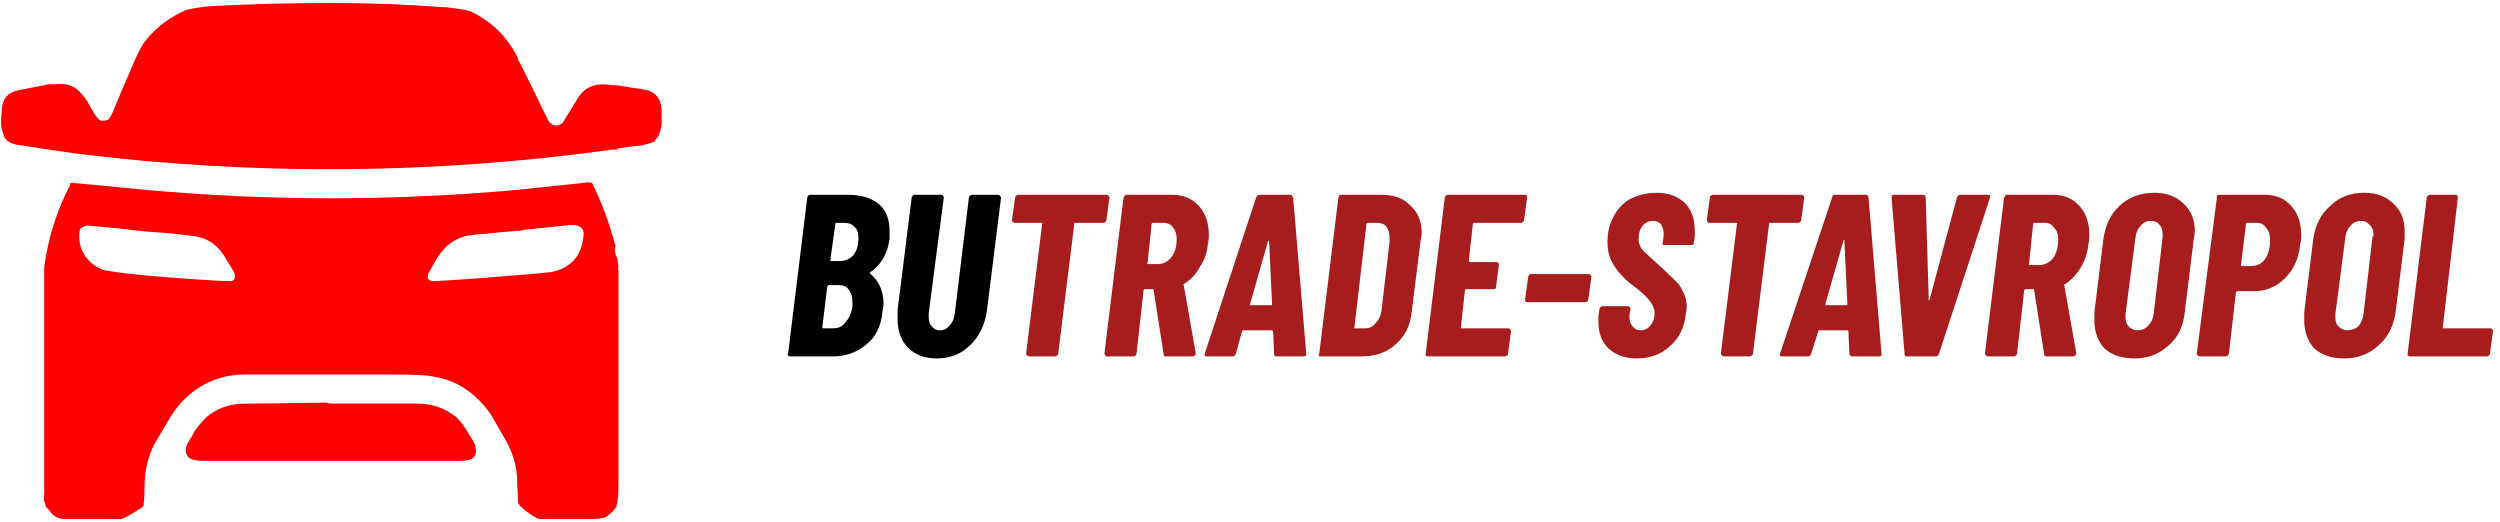 <svg version="1.2" xmlns="http://www.w3.org/2000/svg" viewBox="0 0 249 52" width="249" height="52"><style>.a{fill:#f00}.b{fill:#a71d1e}</style><path class="a" d="m32.8 0.3h0.4q5.4 0 10.7 0.4 0.6 0 1.2 0.1 0.7 0.1 1.3 0.2 0.2 0.1 0.4 0.1 3.2 1.5 4.8 4.7-0.1 0.1 0.2 0.5 1.4 2.8 2.8 5.7 0.3 0.5 0.8 0.5c0.5 0 0.7-0.3 0.9-0.7q0.7-1.1 1.3-2.1 0.9-1.4 2.7-1.3 0.5 0.1 1.1 0.1 0.2 0 0.1 0c0.5 0.1 1.3 0.2 2.5 0.4q1.8 0.2 1.9 2.1 0 0.7 0 1.4-0.1 0.7-0.4 1.3-0.2 0.1-0.3 0.4-0.8 0.3-1.4 0.4-1.2 0.1-2.3 0.3 0 0.1-0.1 0.1-0.2 0-0.4 0-26.7 3.7-53.4 0.4-3.5-0.5-6-0.9-0.5-0.1-0.9-0.4-0.1-0.2-0.2-0.2-0.3-0.7-0.4-1.4 0-0.8 0.1-1.6 0.1-1.5 1.6-1.8 1.4-0.3 2.6-0.5l0.3-0.1q0.4 0 0.9 0c1.5-0.2 2.3 0.5 3.1 1.7q0.2 0.4 0.8 1.4 0.3 0.4 0.5 0.5 0.4 0.1 0.8-0.1 0.2-0.2 0.5-0.9 0.9-2.2 2.3-5.4 0.5-1 0.7-1.3 1.5-2 3.8-3.1l0.4-0.2q1.3-0.3 2.7-0.4c3.9-0.2 7.8-0.3 11.6-0.3z"/><path fill-rule="evenodd" class="a" d="m59 18.2q0 0.1 0 0.1 1.4 2.8 2.3 6.2-0.2 0.5 0.2 1.3l0.1 0.8q-0.1 0.2 0 0.3 0 10.7 0 21.5 0 1.2-0.2 2 0 0.1-0.1 0.2-0.3 0.4-0.7 0.7-0.3 0.3-0.7 0.3-0.4 0.1-0.8 0.1-4.3 0-5.4 0c-0.2 0-2.1-1.2-2.1-1.7q-0.1-1.9-0.1-2.4-0.1-1.9-1.1-3.7-1.2-2.1-1.5-2.6-2.3-3.3-5.8-3.8-0.8-0.2-4.2-0.2-9.8 0-14.5 0c-3.4 0-6.1 1.8-7.7 4.7q-1.2 2-1.3 2.2-1 1.9-1 4.2 0 1.1-0.1 1.9 0 0.1-0.1 0.2c0 0-1.8 1.2-2.2 1.2q-2.8 0-5.5 0-0.8 0-1.3-0.5-0.4-0.5-0.4-0.5-0.3-0.2-0.3-0.5-0.2-0.5-0.1-1 0-10 0-19.9 0-1.2 0-2.3 0-0.3 0-0.4 0.6-4.4 2.6-8.2-0.1-0.1 0.1-0.2c0 0 7.2 0.7 7.3 0.7q18.6 1.7 37.2 0c0.1 0 4.6-0.5 6.7-0.7 0.1-0.1 0.3 0 0.7 0zm-42.5 5q-1.6-0.1-2.6-0.2-2.3-0.3-4.8-0.5-0.5-0.1-0.8 0.1-0.4 0.1-0.4 0.7-0.1 1.6 1 2.7 0.9 0.9 2 1 3.1 0.5 9.8 0.9 1.5 0.1 2.3 0.1c0.2 0 0.4-0.2 0.4-0.4q0-0.3-0.1-0.5-0.7-1.2-1.1-1.8-1.1-1.6-3-1.8-2.5-0.3-2.7-0.3zm34.9-0.2q-2.4 0.2-3.2 0.3-1.9 0.1-2.6 0.5c-1.4 0.6-2.1 1.9-2.8 3.2q-0.2 0.3-0.2 0.6c0 0.2 0.2 0.4 0.5 0.4q2.6-0.1 8.5-0.6 2.6-0.2 3.3-0.3 2.9-0.6 3.2-3.5c0.1-0.4 0-0.8-0.3-1q-0.3-0.2-0.9-0.2-1.8 0.2-4.8 0.5c-0.1 0.1-0.6 0.1-0.7 0.1z"/><path class="a" d="m33 40.2q0.1 0 0.4 0c4.2 0 6.9 0 8.2 0q2.2 0 3.9 1.4 0.5 0.5 1 1.3 0.7 1.1 0.8 1.4 0.3 1-0.3 1.4-0.4 0.2-1.3 0.2-3.3 0-11.9 0-0.7 0-0.8 0-0.1 0-0.8 0-8.6 0-12 0-0.8 0-1.2-0.2-0.7-0.4-0.4-1.4c0.1-0.2 0.4-0.6 0.8-1.4q0.6-0.8 1.1-1.3 1.6-1.4 3.9-1.4 1.8 0 8.1-0.1 0.3 0.1 0.5 0.1z"/><path fill-rule="evenodd" d="m87.9 31q-0.2 2.2-1.6 3.3-1.4 1.2-3.4 1.2h-4.2q-0.1 0-0.2-0.1-0.1-0.1 0-0.2l1.9-15.5q0-0.1 0.1-0.2 0.1-0.1 0.2-0.1h3.7q2 0 3.1 0.9 1.1 0.9 1.1 2.7 0 0.2 0 0.8-0.3 2.2-1.9 3.3-0.1 0.1-0.1 0.1 1.4 1.1 1.4 3.1 0 0.2-0.1 0.7zm-4.6-8.8q-0.1 0-0.1 0.1l-0.5 3.6q0 0.1 0.1 0.1h0.8q0.9 0 1.4-0.6 0.5-0.6 0.5-1.7 0-0.8-0.4-1.1-0.3-0.4-1-0.4zm-0.3 10.5q0.8 0 1.2-0.6 0.5-0.5 0.7-1.5 0-0.2 0-0.5 0-0.8-0.4-1.3-0.3-0.4-0.9-0.4h-1q-0.1 0-0.2 0.1l-0.5 4.1q0 0.1 0.1 0.1zm10.3 3q-1.8 0-2.9-1.1-1-1.1-1-2.8 0-0.6 0-0.9l1.4-11.2q0-0.1 0.1-0.2 0.1-0.1 0.2-0.1h2.6q0.3 0 0.3 0.3l-1.5 11.5q0 0.2 0 0.4 0 0.6 0.3 0.9 0.3 0.4 0.8 0.4 0.6 0 1-0.5 0.4-0.4 0.5-1.2l1.4-11.5q0-0.1 0.1-0.2 0.1-0.1 0.2-0.1h2.6q0.1 0 0.2 0.1 0.1 0.1 0.1 0.2l-1.4 11.2q-0.3 2.2-1.7 3.5-1.3 1.3-3.3 1.3z"/><path fill-rule="evenodd" class="b" d="m110.2 19.4q0.2 0 0.2 0.1 0.1 0.1 0.1 0.2l-0.3 2.2q0 0.1-0.1 0.2-0.1 0.1-0.2 0.1h-2.8q-0.1 0-0.1 0 0 0.1 0 0.1l-1.6 12.9q0 0.1-0.1 0.2-0.1 0.1-0.2 0.1h-2.6q-0.1 0-0.2-0.1-0.1-0.1-0.1-0.2l1.6-12.9q0.1-0.1-0.1-0.1h-2.6q-0.3 0-0.3-0.3l0.3-2.2q0-0.1 0.1-0.2 0.1-0.1 0.2-0.1zm5.9 16.1q-0.2 0-0.2-0.2l-1-6.4q0-0.1-0.1-0.1h-0.7q-0.2 0-0.2 0.1l-0.7 6.3q0 0.1-0.1 0.2-0.1 0.1-0.2 0.1h-2.6q-0.2 0-0.2-0.1-0.1-0.1-0.1-0.2l1.9-15.5q0.1-0.1 0.1-0.2 0.1-0.1 0.2-0.1h4.5q1.7 0 2.7 1.1 1 1.1 1 2.9 0 0.6-0.1 0.9-0.1 1.3-0.8 2.3-0.6 1.1-1.6 1.7 0 0 0 0-0.1 0 0 0.1l1.2 6.8q0 0.1-0.1 0.2-0.1 0.1-0.2 0.1zm-1.2-13.3q-0.2 0-0.2 0.1l-0.4 3.9q-0.1 0.1 0 0.1h1q0.8 0 1.3-0.6 0.6-0.7 0.6-1.9 0-0.7-0.4-1.2-0.3-0.4-0.9-0.4zm12.2 13.3q-0.2 0-0.2-0.3l-0.1-2.2q0 0 0 0-0.1-0.1-0.1-0.1h-2.8q-0.2 0-0.2 0.1l-0.6 2.2q-0.1 0.3-0.3 0.3h-2.6q-0.3 0-0.2-0.3l5.1-15.5q0.1-0.3 0.4-0.3h3q0.2 0 0.3 0.3l1.3 15.5v0.1q0 0.2-0.3 0.2zm-2.6-5.2q-0.1 0.1 0.1 0.1h2q0.1 0 0.1-0.1l-0.3-6.3q0 0-0.1 0 0 0 0 0zm7.1 5.2q-0.1 0-0.2 0-0.1-0.1 0-0.3l1.9-15.5q0-0.1 0.1-0.2 0-0.1 0.2-0.1h4q1.9 0 2.9 1.1 1.1 1 1.1 2.7 0 0.2-0.1 0.7l-0.9 7.2q-0.2 2-1.6 3.2-1.3 1.2-3.4 1.2zm3.3-2.9q-0.1 0.1 0 0.1h1.1q0.6 0 1-0.5 0.5-0.5 0.6-1.3l0.8-6.8q0-0.1 0-0.4 0-0.7-0.3-1.1-0.3-0.4-0.9-0.4h-1q-0.1 0-0.1 0.1zm16.9-10.7q0 0.1-0.1 0.2-0.1 0.1-0.2 0.1h-4.6q-0.2 0-0.2 0.1l-0.4 3.6q0 0.2 0.1 0.2h2.7q0.1 0 0.1 0.1 0.1 0 0.1 0.1l-0.3 2.3q0 0.1-0.1 0.2-0.1 0-0.2 0h-2.7q-0.1 0-0.1 0.2l-0.4 3.6q-0.1 0.1 0.1 0.1h4.6q0.1 0 0.2 0.1 0.1 0.1 0.1 0.2l-0.3 2.2q0 0.2-0.1 0.2-0.1 0.1-0.2 0.1h-7.7q-0.1 0-0.2-0.1 0 0 0-0.2l1.9-15.5q0-0.1 0.1-0.2 0.1-0.1 0.2-0.1h7.7q0.1 0 0.2 0.1 0 0.1 0 0.2zm0.3 8.2q-0.1 0-0.2-0.1 0-0.1 0-0.2l0.3-2.2q0-0.1 0.1-0.2 0-0.1 0.2-0.1h5.7q0.3 0 0.3 0.3l-0.3 2.2q0 0.1-0.1 0.2-0.1 0.1-0.2 0.1zm10.9 5.6q-1.7 0-2.8-1-1-1-1-2.6 0-0.2 0-0.6l0.1-0.7q0-0.1 0.1-0.2 0.1-0.1 0.2-0.1h2.5q0.3 0 0.3 0.3l-0.1 0.5q0 0.1 0 0.3 0 0.6 0.3 0.9 0.3 0.4 0.8 0.4 0.6 0 1-0.5 0.4-0.5 0.4-1.2 0-0.6-0.4-1.1-0.3-0.5-1.4-1.4-1-0.7-1.5-1.3-0.6-0.6-1-1.4-0.4-0.8-0.4-1.9 0-1.4 0.6-2.5 0.6-1.2 1.7-1.8 1.2-0.6 2.6-0.6 1.7 0 2.8 1 1 1 1 2.8 0 0.2 0 0.6l-0.1 0.6q0 0.1-0.1 0.2-0.1 0-0.2 0h-2.6q-0.1 0-0.2 0 0-0.1 0-0.2l0.1-0.7q0 0 0-0.2 0-0.6-0.3-1-0.3-0.3-0.8-0.3-0.6 0-1 0.5-0.4 0.5-0.4 1.3 0 0.6 0.4 1.1 0.4 0.4 1.4 1.3 1.1 1 1.7 1.6 0.6 0.5 0.9 1.2 0.4 0.7 0.4 1.6 0 0.2-0.1 0.7-0.2 2-1.6 3.2-1.3 1.2-3.3 1.2zm16.4-16.3q0.2 0 0.2 0.1 0.1 0 0.1 0.2l-0.3 2.2q0 0.1-0.1 0.2-0.1 0.1-0.2 0.1h-2.8q-0.1 0-0.1 0 0 0 0 0.1l-1.6 12.9q0 0.1-0.1 0.2-0.1 0.1-0.2 0.1h-2.6q-0.1 0-0.2-0.1-0.1-0.1-0.1-0.2l1.6-12.9q0.1-0.1-0.1-0.1h-2.6q-0.3 0-0.3-0.3l0.3-2.2q0-0.2 0.1-0.2 0.1-0.1 0.2-0.1zm5.1 16.1q-0.3 0-0.3-0.3l-0.1-2.2q0.1 0 0 0 0-0.1-0.1-0.1h-2.8q-0.1 0-0.1 0.1l-0.7 2.2q-0.1 0.3-0.3 0.3h-2.6q-0.3 0-0.2-0.3l5.2-15.6q0-0.2 0.3-0.2h3q0.2 0 0.3 0.2l1.3 15.6v0.1q0 0.2-0.2 0.2zm-2.7-5.2q0 0.1 0.1 0.1h2q0.1 0 0.1-0.1l-0.3-6.3q0-0.1 0-0.1-0.1 0-0.1 0.1zm8.1 5.2q-0.2 0-0.2-0.2l-1.3-15.6q0-0.3 0.2-0.3h2.9q0.3 0 0.3 0.3l0.3 10.1q0 0.1 0 0.1 0.1 0 0.1-0.1l2.7-10.1q0.1-0.3 0.4-0.3h2.7q0.3 0 0.2 0.3l-5.1 15.6q-0.1 0.2-0.3 0.2zm14 0q-0.3 0-0.3-0.2l-1-6.4q0-0.1-0.1-0.1h-0.7q-0.2 0-0.2 0.2l-0.7 6.2q0 0.1-0.1 0.2-0.1 0.1-0.2 0.1h-2.6q-0.1 0-0.2-0.1-0.1-0.1-0.1-0.2l1.9-15.5q0.1-0.1 0.1-0.2 0.1-0.1 0.2-0.1h4.6q1.6 0 2.6 1.1 1 1.1 1 2.9 0 0.6-0.1 0.9-0.1 1.3-0.8 2.4-0.6 1-1.5 1.6-0.1 0-0.1 0 0 0.1 0 0.1l1.2 6.8q0 0.1-0.1 0.2-0.1 0.1-0.2 0.1zm-1.2-13.3q-0.2 0-0.2 0.1l-0.4 3.9q-0.1 0.2 0.1 0.2h0.9q0.8 0 1.4-0.7 0.5-0.7 0.5-1.9 0-0.7-0.4-1.1-0.3-0.5-0.9-0.5zm9.9 13.5q-1.9 0-3-1-1-1.1-1-2.8 0-0.3 0-0.8l0.9-7.3q0.3-2.1 1.6-3.3 1.4-1.3 3.5-1.3 1.8 0 2.9 1.1 1.1 1 1.1 2.7 0 0.3-0.1 0.8l-0.9 7.3q-0.2 2.1-1.6 3.3-1.4 1.3-3.4 1.3zm0.3-2.8q0.6 0 1-0.4 0.5-0.5 0.6-1.2l0.9-7.7q0-0.1 0-0.2 0-0.7-0.3-1-0.3-0.4-0.9-0.4-0.6 0-1 0.5-0.4 0.4-0.5 1.1l-1 7.7q0 0.1 0 0.3 0 0.6 0.3 0.9 0.4 0.4 0.9 0.4zm12.7-13.5q1.6 0 2.6 1.1 1 1.1 1 2.9 0 0.6-0.1 0.9-0.2 2.1-1.5 3.4-1.3 1.3-3.1 1.3h-1.6q-0.1 0-0.2 0.1l-0.7 6.1q0 0.1-0.1 0.2-0.1 0.1-0.2 0.1h-2.6q-0.1 0-0.2-0.1-0.1-0.1-0.1-0.2l2-15.5q0-0.2 0-0.2 0.1-0.1 0.2-0.1zm-1.4 7.1q0.9 0 1.4-0.7 0.5-0.7 0.5-1.9 0-0.8-0.4-1.2-0.3-0.5-0.9-0.5h-1q-0.1 0-0.1 0.1l-0.5 4.1q0 0.1 0.1 0.1zm9.3 9.2q-1.9 0-3-1-1-1.1-1-2.8 0-0.3 0-0.8l0.9-7.3q0.3-2.1 1.7-3.3 1.3-1.3 3.4-1.3 1.8 0 2.9 1.1 1.1 1 1.1 2.7 0 0.3 0 0.8l-0.9 7.3q-0.3 2.1-1.7 3.3-1.4 1.3-3.4 1.3zm0.3-2.8q0.6 0 1.1-0.4 0.4-0.5 0.5-1.2l0.9-7.7q0.1-0.1 0.1-0.2 0-0.7-0.4-1-0.3-0.4-0.8-0.4-0.7 0-1.1 0.5-0.4 0.4-0.5 1.1l-1 7.7q0 0.1 0 0.3 0 0.6 0.3 0.9 0.4 0.4 0.9 0.4zm6.2 2.6q-0.1 0-0.2-0.1 0-0.1 0-0.2l1.9-15.5q0-0.1 0.1-0.2 0.1-0.1 0.2-0.1h2.6q0.2 0 0.2 0.3l-1.5 12.9q-0.1 0.1 0 0.1h4.7q0.3 0 0.3 0.3l-0.3 2.2q0 0.1-0.1 0.2-0.1 0.1-0.2 0.1z"/></svg>